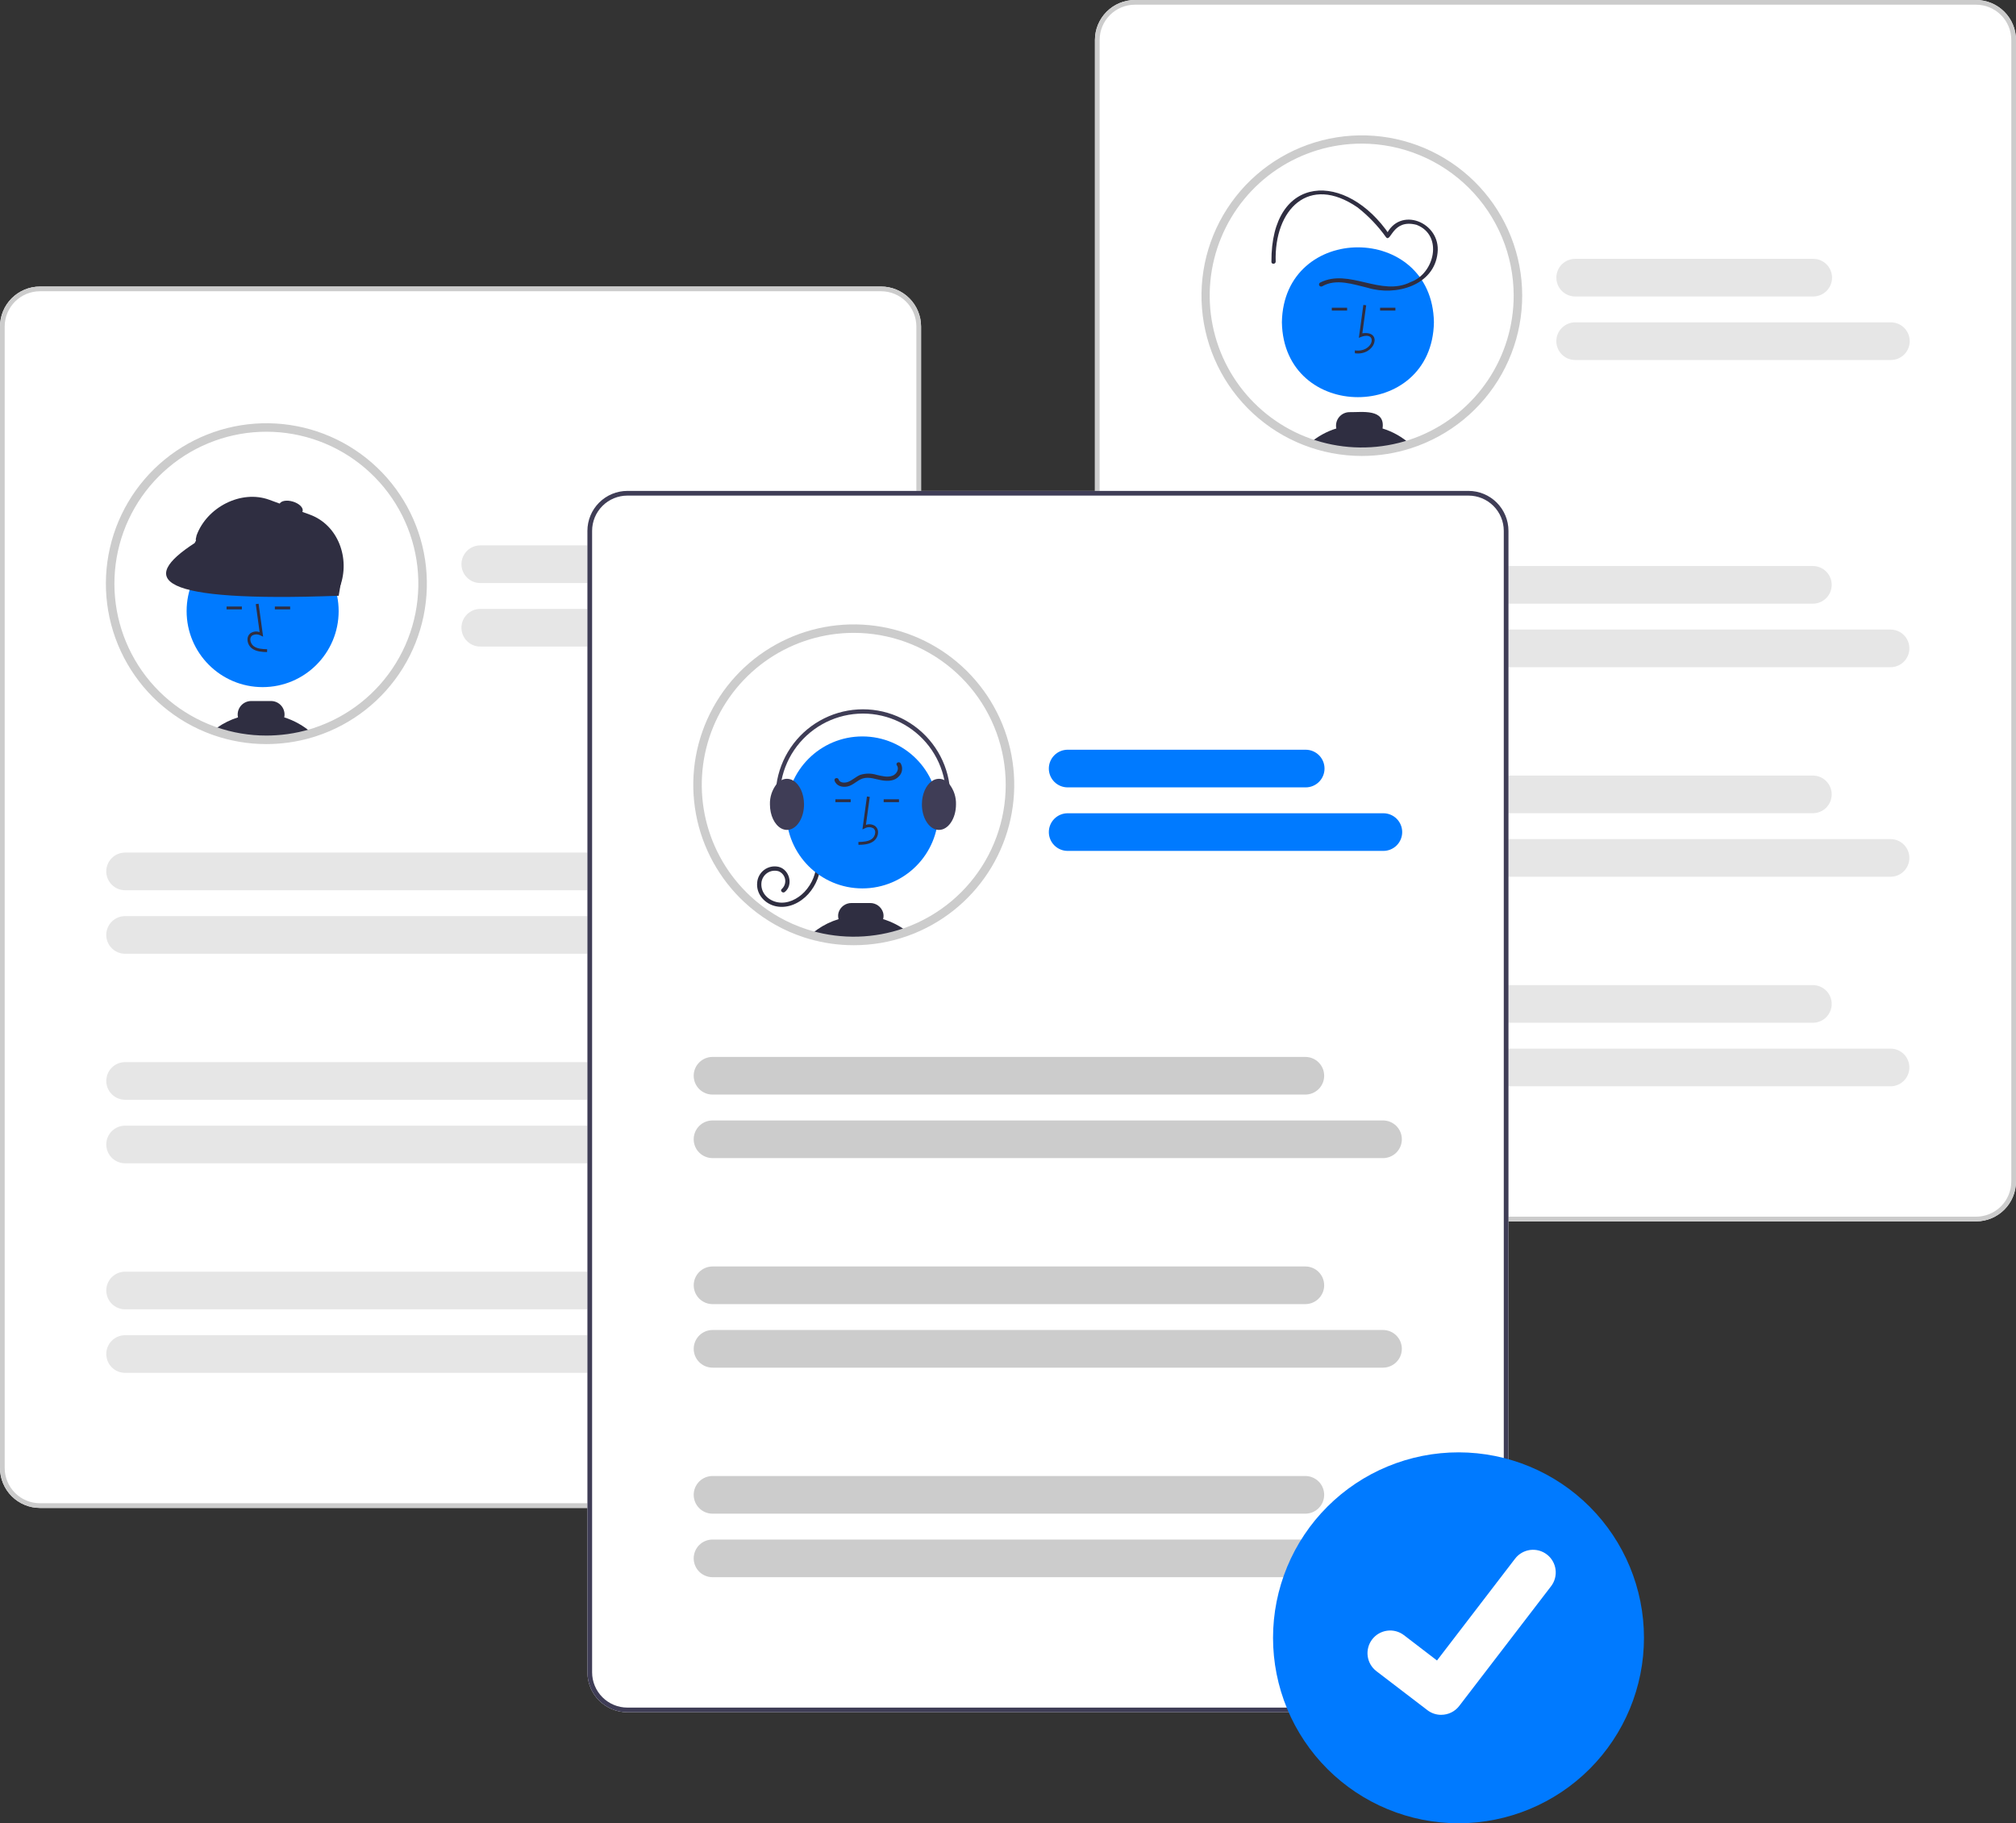 <svg xmlns="http://www.w3.org/2000/svg" width="419" height="379" viewBox="0 0 419 379" fill="none"><rect x="0" y="0" width="419" height="379" fill="#333333" stroke="none"/><g clip-path="url(#clip0_170_403)"><path d="M183.129 313.452H8.302C6.101 313.45 3.991 312.575 2.434 311.019C0.878 309.462 0.002 307.353 0 305.152V67.866C0.002 65.665 0.878 63.556 2.434 62C3.991 60.444 6.101 59.568 8.302 59.566H183.129C185.33 59.568 187.441 60.444 188.997 62C190.553 63.556 191.429 65.665 191.431 67.866V305.152C191.429 307.353 190.553 309.462 188.997 311.019C187.441 312.575 185.33 313.45 183.129 313.452Z" fill="white"></path><path d="M87.834 121.32C87.835 128.173 85.666 134.851 81.639 140.397C77.613 145.943 71.935 150.073 65.418 152.197C65.223 152.259 65.028 152.321 64.83 152.38C63.986 152.639 63.13 152.861 62.259 153.05C60.683 153.391 59.084 153.613 57.474 153.714C56.775 153.761 56.071 153.784 55.363 153.784C51.708 153.788 48.078 153.173 44.627 151.966C44.527 151.931 44.427 151.896 44.329 151.86C38.739 149.841 33.809 146.327 30.079 141.701C26.348 137.074 23.959 131.512 23.172 125.622C22.385 119.731 23.23 113.738 25.616 108.294C28.001 102.851 31.835 98.167 36.7 94.752C41.564 91.337 47.273 89.322 53.204 88.928C59.135 88.533 65.061 89.774 70.335 92.514C75.61 95.254 80.031 99.39 83.116 104.469C86.202 109.549 87.834 115.377 87.834 121.32Z" fill="white"></path><path d="M54.586 142.829C63.311 142.829 70.384 135.757 70.384 127.034C70.384 118.31 63.311 111.239 54.586 111.239C45.86 111.239 38.787 118.31 38.787 127.034C38.787 135.757 45.86 142.829 54.586 142.829Z" fill="#007AFF"></path><path d="M55.507 135.544L55.523 134.954C54.425 134.924 53.457 134.855 52.73 134.323C52.523 134.164 52.354 133.962 52.233 133.732C52.111 133.501 52.041 133.247 52.027 132.987C52.014 132.828 52.038 132.668 52.097 132.52C52.156 132.372 52.248 132.239 52.367 132.132C52.642 131.966 52.957 131.876 53.278 131.874C53.599 131.871 53.916 131.955 54.193 132.116L54.682 132.34L53.745 125.496L53.16 125.576L53.957 131.398C53.631 131.277 53.28 131.24 52.935 131.289C52.591 131.339 52.265 131.474 51.986 131.682C51.799 131.845 51.651 132.05 51.556 132.28C51.461 132.51 51.42 132.759 51.437 133.007C51.454 133.357 51.548 133.699 51.711 134.008C51.874 134.318 52.103 134.588 52.382 134.8C53.316 135.483 54.531 135.517 55.507 135.544Z" fill="#2F2E41"></path><path d="M50.268 126.078H47.089V126.669H50.268V126.078Z" fill="#2F2E41"></path><path d="M60.305 126.078H57.125V126.669H60.305V126.078Z" fill="#2F2E41"></path><path d="M59.074 149.115C59.116 148.921 59.138 148.723 59.139 148.525C59.138 147.782 58.842 147.069 58.316 146.544C57.791 146.018 57.078 145.722 56.335 145.721H52.202C51.458 145.722 50.745 146.017 50.22 146.543C49.694 147.069 49.398 147.782 49.398 148.525C49.398 148.724 49.419 148.923 49.462 149.118C47.902 149.61 46.428 150.339 45.091 151.281C44.831 151.461 44.574 151.656 44.329 151.86C44.427 151.895 44.527 151.931 44.627 151.966C48.078 153.173 51.708 153.788 55.363 153.784C56.072 153.784 56.775 153.76 57.474 153.713C59.084 153.613 60.683 153.391 62.259 153.049C63.13 152.86 63.986 152.639 64.83 152.379C63.16 150.902 61.199 149.79 59.074 149.115Z" fill="#2F2E41"></path><path d="M58.543 153.339C58.16 153.367 57.791 153.496 57.474 153.713C59.084 153.613 60.683 153.391 62.259 153.049L58.543 153.339Z" fill="#2F2E41"></path><path d="M68.914 123.282L41.469 113.244C41.175 113.136 40.935 112.916 40.803 112.632C40.671 112.348 40.658 112.024 40.765 111.73L40.858 111.291C43.002 105.433 50.106 101.746 55.965 103.889L64.41 106.978C70.269 109.121 72.816 116.057 70.672 121.915L70.428 122.579C70.321 122.873 70.101 123.112 69.817 123.244C69.532 123.376 69.208 123.389 68.914 123.282Z" fill="#2F2E41"></path><path d="M70.392 123.839C32.139 125.25 28.796 120.445 40.452 112.888L42.925 108.339L71.263 118.669L70.392 123.839Z" fill="#2F2E41"></path><path d="M62.89 106.257C63.102 105.555 62.197 104.662 60.87 104.263C59.544 103.865 58.297 104.111 58.086 104.813C57.874 105.516 58.779 106.408 60.106 106.807C61.432 107.206 62.679 106.96 62.89 106.257Z" fill="#2F2E41"></path><path d="M55.364 154.67C51.608 154.674 47.879 154.042 44.334 152.802L44.026 152.692C36.602 150.009 30.369 144.781 26.438 137.936C22.506 131.092 21.13 123.075 22.554 115.312C23.978 107.548 28.11 100.541 34.216 95.537C40.321 90.533 48.003 87.856 55.897 87.982C63.791 88.109 71.383 91.03 77.326 96.227C83.267 101.423 87.173 108.559 88.349 116.364C89.524 124.169 87.892 132.137 83.743 138.853C79.594 145.568 73.198 150.595 65.692 153.038C65.482 153.105 65.284 153.168 65.084 153.228C64.245 153.486 63.356 153.717 62.447 153.914C60.827 154.266 59.183 154.494 57.529 154.597C56.818 154.645 56.088 154.67 55.364 154.67ZM55.364 89.741C47.931 89.742 40.737 92.363 35.046 97.144C29.356 101.924 25.533 108.557 24.252 115.877C22.97 123.197 24.31 130.734 28.037 137.163C31.765 143.592 37.64 148.501 44.63 151.027L44.922 151.131C48.278 152.305 51.808 152.903 55.364 152.899C56.048 152.899 56.738 152.876 57.414 152.83C58.981 152.732 60.538 152.516 62.072 152.184C62.931 151.998 63.772 151.779 64.57 151.533C64.767 151.474 64.955 151.415 65.142 151.355C72.292 149.027 78.377 144.225 82.302 137.813C86.228 131.401 87.737 123.8 86.559 116.375C85.38 108.95 81.591 102.189 75.873 97.307C70.155 92.425 62.883 89.742 55.364 89.741Z" fill="#CCCCCC"></path><path d="M183.129 313.452H8.302C6.101 313.45 3.991 312.575 2.434 311.019C0.878 309.462 0.002 307.353 0 305.152V67.866C0.002 65.665 0.878 63.556 2.434 62C3.991 60.444 6.101 59.568 8.302 59.566H183.129C185.33 59.568 187.441 60.444 188.997 62C190.553 63.556 191.429 65.665 191.431 67.866V305.152C191.429 307.353 190.553 309.462 188.997 311.019C187.441 312.575 185.33 313.45 183.129 313.452ZM8.302 60.542C6.36 60.545 4.498 61.317 3.125 62.69C1.751 64.063 0.979 65.924 0.977 67.866V305.152C0.979 307.094 1.751 308.955 3.125 310.328C4.498 311.701 6.36 312.474 8.302 312.476H183.129C185.071 312.474 186.933 311.701 188.307 310.328C189.68 308.955 190.452 307.094 190.455 305.152V67.866C190.452 65.924 189.68 64.063 188.307 62.69C186.933 61.317 185.071 60.545 183.129 60.542H8.302Z" fill="#CCCCCC"></path><path d="M149.285 121.194H99.815C98.778 121.193 97.783 120.78 97.05 120.046C96.318 119.312 95.906 118.318 95.906 117.281C95.906 116.244 96.318 115.25 97.05 114.516C97.783 113.782 98.778 113.369 99.815 113.368H149.285C149.799 113.368 150.309 113.468 150.784 113.665C151.259 113.861 151.691 114.149 152.055 114.512C152.419 114.876 152.708 115.307 152.905 115.782C153.102 116.258 153.203 116.767 153.203 117.281C153.203 117.795 153.102 118.304 152.905 118.78C152.708 119.255 152.419 119.686 152.055 120.05C151.691 120.413 151.259 120.701 150.784 120.897C150.309 121.094 149.799 121.194 149.285 121.194Z" fill="#E6E6E6"></path><path d="M165.429 134.399H99.815C98.778 134.398 97.783 133.985 97.05 133.252C96.318 132.518 95.906 131.523 95.906 130.487C95.906 129.45 96.318 128.455 97.05 127.721C97.783 126.988 98.778 126.575 99.815 126.574H165.429C166.466 126.575 167.46 126.988 168.193 127.721C168.926 128.455 169.337 129.45 169.337 130.487C169.337 131.523 168.926 132.518 168.193 133.252C167.46 133.985 166.466 134.398 165.429 134.399Z" fill="#E6E6E6"></path><path d="M149.213 185.049H26.003C25.488 185.05 24.979 184.949 24.503 184.753C24.028 184.556 23.596 184.268 23.232 183.905C22.868 183.542 22.579 183.11 22.383 182.635C22.186 182.16 22.084 181.651 22.084 181.136C22.084 180.622 22.186 180.113 22.383 179.638C22.579 179.163 22.868 178.731 23.232 178.368C23.596 178.005 24.028 177.716 24.503 177.52C24.979 177.324 25.488 177.223 26.003 177.224H149.213C150.25 177.225 151.244 177.638 151.977 178.371C152.71 179.105 153.122 180.1 153.122 181.136C153.122 182.173 152.71 183.168 151.977 183.902C151.244 184.635 150.25 185.048 149.213 185.049Z" fill="#E6E6E6"></path><path d="M165.357 198.255H26.003C25.488 198.256 24.979 198.155 24.503 197.959C24.028 197.763 23.596 197.474 23.232 197.111C22.868 196.748 22.579 196.316 22.383 195.841C22.186 195.366 22.084 194.857 22.084 194.343C22.084 193.828 22.186 193.319 22.383 192.844C22.579 192.369 22.868 191.937 23.232 191.574C23.596 191.211 24.028 190.922 24.503 190.726C24.979 190.53 25.488 190.429 26.003 190.43H165.357C165.871 190.429 166.38 190.53 166.856 190.726C167.331 190.922 167.763 191.211 168.127 191.574C168.491 191.937 168.78 192.369 168.977 192.844C169.174 193.319 169.275 193.828 169.275 194.343C169.275 194.857 169.174 195.366 168.977 195.841C168.78 196.316 168.491 196.748 168.127 197.111C167.763 197.474 167.331 197.763 166.856 197.959C166.38 198.155 165.871 198.256 165.357 198.255Z" fill="#E6E6E6"></path><path d="M149.213 228.607H26.003C24.965 228.607 23.969 228.195 23.235 227.461C22.501 226.727 22.089 225.732 22.089 224.694C22.089 223.656 22.501 222.661 23.235 221.927C23.969 221.193 24.965 220.781 26.003 220.781H149.213C150.251 220.781 151.246 221.193 151.98 221.927C152.714 222.661 153.126 223.656 153.126 224.694C153.126 225.732 152.714 226.727 151.98 227.461C151.246 228.195 150.251 228.607 149.213 228.607Z" fill="#E6E6E6"></path><path d="M165.357 241.813H26.003C24.965 241.813 23.969 241.401 23.235 240.667C22.501 239.933 22.089 238.938 22.089 237.9C22.089 236.862 22.501 235.867 23.235 235.133C23.969 234.4 24.965 233.987 26.003 233.987H165.357C166.394 233.987 167.39 234.4 168.124 235.133C168.858 235.867 169.27 236.862 169.27 237.9C169.27 238.938 168.858 239.933 168.124 240.667C167.39 241.401 166.394 241.813 165.357 241.813Z" fill="#E6E6E6"></path><path d="M149.213 272.165H26.003C24.965 272.165 23.969 271.753 23.235 271.019C22.501 270.285 22.089 269.29 22.089 268.252C22.089 267.214 22.501 266.219 23.235 265.485C23.969 264.752 24.965 264.339 26.003 264.339H149.213C150.251 264.339 151.246 264.752 151.98 265.485C152.714 266.219 153.126 267.214 153.126 268.252C153.126 269.29 152.714 270.285 151.98 271.019C151.246 271.753 150.251 272.165 149.213 272.165Z" fill="#E6E6E6"></path><path d="M165.357 285.371H26.003C24.965 285.371 23.969 284.958 23.235 284.225C22.501 283.491 22.089 282.496 22.089 281.458C22.089 280.42 22.501 279.425 23.235 278.691C23.969 277.957 24.965 277.545 26.003 277.545H165.357C166.394 277.545 167.39 277.957 168.124 278.691C168.858 279.425 169.27 280.42 169.27 281.458C169.27 282.496 168.858 283.491 168.124 284.225C167.39 284.958 166.394 285.371 165.357 285.371Z" fill="#E6E6E6"></path><path d="M410.698 253.886L235.871 253.887C233.67 253.884 231.559 253.009 230.003 251.453C228.447 249.897 227.571 247.787 227.569 245.586L227.569 8.3C227.571 6.1 228.447 3.99 230.003 2.434C231.559 0.878 233.669 0.003 235.87 0L410.698 0C412.899 0.002 415.009 0.878 416.565 2.434C418.122 3.99 418.997 6.1 419 8.3L419 245.586C418.998 247.787 418.122 249.897 416.566 251.453C415.009 253.009 412.899 253.884 410.698 253.886Z" fill="white"></path><path d="M410.698 253.886L235.871 253.887C233.67 253.884 231.559 253.009 230.003 251.453C228.447 249.897 227.571 247.787 227.569 245.586L227.569 8.3C227.571 6.1 228.447 3.99 230.003 2.434C231.559 0.878 233.669 0.003 235.87 0L410.698 0C412.899 0.002 415.009 0.878 416.565 2.434C418.122 3.99 418.997 6.1 419 8.3L419 245.586C418.998 247.787 418.122 249.897 416.566 251.453C415.009 253.009 412.899 253.884 410.698 253.886ZM235.87 0.977C233.928 0.979 232.066 1.751 230.693 3.124C229.32 4.497 228.547 6.359 228.545 8.3L228.545 245.586C228.548 247.528 229.32 249.39 230.693 250.763C232.067 252.136 233.929 252.908 235.871 252.91L410.698 252.91C412.64 252.908 414.502 252.135 415.875 250.762C417.249 249.389 418.021 247.528 418.023 245.586L418.023 8.3C418.021 6.358 417.248 4.497 415.875 3.124C414.502 1.751 412.64 0.979 410.698 0.976L235.87 0.977Z" fill="#CCCCCC"></path><path d="M315.485 61.431C315.485 67.852 313.581 74.129 310.013 79.467C306.445 84.806 301.374 88.967 295.44 91.424C289.507 93.881 282.978 94.524 276.679 93.272C270.381 92.019 264.595 88.927 260.054 84.387C255.513 79.847 252.42 74.062 251.167 67.764C249.914 61.467 250.557 54.94 253.015 49.008C255.472 43.075 259.634 38.005 264.974 34.438C270.314 30.871 276.592 28.967 283.014 28.967C291.625 28.97 299.883 32.391 305.972 38.478C312.06 44.566 315.482 52.822 315.485 61.431Z" fill="white"></path><path d="M298.022 66.986C297.667 87.749 266.777 87.745 266.425 66.985C266.78 46.223 297.67 46.227 298.022 66.986Z" fill="#007AFF"></path><path d="M281.596 73.431L281.58 72.84C285.648 73.383 286.524 68.341 282.421 70.227L283.358 63.382L283.943 63.462L283.146 69.284C287.466 68.641 285.868 74.02 281.596 73.431Z" fill="#2F2E41"></path><path d="M290.015 63.964H286.836V64.555H290.015V63.964Z" fill="#2F2E41"></path><path d="M279.979 63.964H276.799V64.555H279.979V63.964Z" fill="#2F2E41"></path><path d="M287.345 89.07C287.965 84.888 283.067 85.714 280.476 85.673C280.058 85.674 279.645 85.769 279.269 85.95C278.892 86.13 278.56 86.393 278.298 86.718C278.035 87.043 277.849 87.423 277.752 87.829C277.654 88.235 277.649 88.658 277.736 89.067C275.73 89.687 273.873 90.711 272.278 92.077C278.997 94.42 286.299 94.501 293.068 92.308C291.418 90.826 289.465 89.721 287.345 89.07Z" fill="#2F2E41"></path><path d="M274.796 59.515C277.724 57.824 281.274 59.121 284.298 59.831C290.036 61.595 298.083 59.386 298.781 52.552C299.507 46.197 290.811 42.655 288.031 48.98L288.841 48.874C279.826 35.481 264.147 35.989 264.25 54.403C264.216 54.972 265.102 54.97 265.135 54.402C264.803 43.551 271.986 36.134 282.14 43.107C284.407 44.882 286.407 46.975 288.076 49.321C289.133 50.506 289.363 45.404 294.424 46.74C299.994 48.898 298.177 56.871 293.198 58.622C287.047 61.764 280.385 55.672 274.349 58.751C274.252 58.812 274.182 58.908 274.155 59.02C274.128 59.132 274.145 59.25 274.203 59.349C274.261 59.448 274.355 59.521 274.466 59.552C274.576 59.583 274.695 59.57 274.796 59.515Z" fill="#2F2E41"></path><path d="M283.014 94.78C274.629 94.773 266.554 91.606 260.401 85.911C254.248 80.216 250.468 72.411 249.815 64.052C249.162 55.694 251.685 47.397 256.88 40.816C262.074 34.235 269.559 29.854 277.842 28.545C286.125 27.237 294.596 29.099 301.567 33.758C308.538 38.418 313.495 45.534 315.451 53.686C317.407 61.839 316.218 70.428 312.12 77.743C308.022 85.057 301.317 90.558 293.342 93.149C290.007 94.234 286.521 94.784 283.014 94.78ZM283.014 29.852C276.766 29.851 270.658 31.703 265.462 35.173C260.266 38.643 256.217 43.575 253.825 49.347C251.434 55.118 250.808 61.469 252.027 67.596C253.245 73.723 256.254 79.351 260.672 83.768C265.09 88.185 270.72 91.193 276.848 92.412C282.976 93.63 289.328 93.005 295.101 90.614C300.873 88.222 305.807 84.174 309.278 78.979C312.748 73.785 314.6 67.678 314.6 61.431C314.59 53.058 311.259 45.032 305.338 39.112C299.417 33.191 291.388 29.861 283.014 29.852Z" fill="#CCCCCC"></path><path d="M376.854 61.628L327.383 61.628C326.345 61.628 325.35 61.216 324.616 60.482C323.882 59.748 323.47 58.753 323.47 57.715C323.47 56.677 323.882 55.682 324.616 54.948C325.35 54.215 326.345 53.802 327.383 53.802L376.854 53.802C377.891 53.802 378.887 54.215 379.621 54.948C380.355 55.682 380.767 56.677 380.767 57.715C380.767 58.753 380.355 59.748 379.621 60.482C378.887 61.216 377.891 61.628 376.854 61.628Z" fill="#E6E6E6"></path><path d="M392.997 74.834L327.383 74.834C326.869 74.835 326.36 74.734 325.884 74.538C325.409 74.341 324.977 74.053 324.613 73.69C324.249 73.326 323.96 72.895 323.763 72.42C323.566 71.945 323.465 71.435 323.465 70.921C323.465 70.407 323.566 69.898 323.763 69.423C323.96 68.948 324.249 68.516 324.613 68.153C324.977 67.789 325.409 67.501 325.884 67.305C326.36 67.109 326.869 67.008 327.383 67.008L392.997 67.008C394.035 67.008 395.031 67.421 395.765 68.154C396.499 68.888 396.911 69.883 396.911 70.921C396.911 71.959 396.499 72.954 395.765 73.688C395.031 74.422 394.035 74.834 392.997 74.834Z" fill="#E6E6E6"></path><path d="M376.782 125.483L253.571 125.483C252.534 125.482 251.54 125.069 250.807 124.336C250.074 123.602 249.662 122.608 249.662 121.571C249.662 120.534 250.074 119.539 250.807 118.806C251.54 118.072 252.534 117.659 253.571 117.658L376.782 117.658C377.819 117.658 378.815 118.07 379.549 118.804C380.283 119.538 380.695 120.533 380.695 121.571C380.695 122.608 380.283 123.604 379.549 124.337C378.815 125.071 377.819 125.483 376.782 125.483Z" fill="#E6E6E6"></path><path d="M392.925 138.689L253.571 138.69C253.057 138.69 252.547 138.589 252.072 138.393C251.597 138.197 251.165 137.909 250.801 137.545C250.437 137.182 250.148 136.75 249.951 136.275C249.754 135.8 249.653 135.291 249.653 134.777C249.653 134.262 249.754 133.753 249.951 133.278C250.148 132.803 250.437 132.372 250.801 132.008C251.165 131.645 251.597 131.357 252.072 131.16C252.547 130.964 253.057 130.863 253.571 130.864L392.925 130.864C393.963 130.864 394.959 131.276 395.693 132.01C396.427 132.744 396.839 133.739 396.839 134.777C396.839 135.814 396.427 136.81 395.693 137.543C394.959 138.277 393.963 138.689 392.925 138.689Z" fill="#E6E6E6"></path><path d="M376.782 169.041L253.571 169.042C252.534 169.04 251.54 168.627 250.807 167.894C250.074 167.16 249.662 166.166 249.662 165.129C249.662 164.092 250.074 163.097 250.807 162.364C251.54 161.63 252.534 161.217 253.571 161.216L376.782 161.216C377.819 161.216 378.815 161.628 379.549 162.362C380.283 163.096 380.695 164.091 380.695 165.129C380.695 166.166 380.283 167.162 379.549 167.895C378.815 168.629 377.819 169.041 376.782 169.041Z" fill="#E6E6E6"></path><path d="M392.925 182.248L253.571 182.248C253.057 182.248 252.548 182.148 252.072 181.951C251.597 181.755 251.165 181.467 250.801 181.103C250.437 180.74 250.148 180.308 249.951 179.833C249.754 179.358 249.653 178.849 249.653 178.335C249.653 177.821 249.754 177.311 249.951 176.836C250.148 176.361 250.437 175.93 250.801 175.566C251.165 175.203 251.597 174.915 252.072 174.718C252.548 174.522 253.057 174.421 253.571 174.422L392.925 174.422C393.963 174.422 394.959 174.834 395.693 175.568C396.427 176.302 396.839 177.297 396.839 178.335C396.839 179.372 396.427 180.368 395.693 181.101C394.959 181.835 393.963 182.248 392.925 182.248Z" fill="#E6E6E6"></path><path d="M376.782 212.599L253.571 212.599C252.533 212.599 251.538 212.187 250.804 211.453C250.07 210.719 249.658 209.724 249.658 208.686C249.658 207.649 250.07 206.653 250.804 205.92C251.538 205.186 252.533 204.774 253.571 204.774L376.782 204.773C377.82 204.773 378.815 205.186 379.549 205.919C380.283 206.653 380.695 207.649 380.695 208.686C380.695 209.724 380.283 210.719 379.549 211.453C378.815 212.187 377.82 212.599 376.782 212.599Z" fill="#E6E6E6"></path><path d="M392.925 225.805L253.571 225.805C252.533 225.805 251.538 225.393 250.804 224.659C250.07 223.925 249.658 222.93 249.658 221.892C249.658 220.855 250.07 219.859 250.804 219.126C251.538 218.392 252.533 217.98 253.571 217.98L392.925 217.979C393.963 217.979 394.959 218.392 395.693 219.126C396.427 219.859 396.839 220.855 396.839 221.892C396.839 222.93 396.427 223.925 395.693 224.659C394.959 225.393 393.963 225.805 392.925 225.805Z" fill="#E6E6E6"></path><path d="M305.215 355.929H130.388C128.187 355.927 126.077 355.052 124.52 353.496C122.964 351.939 122.089 349.83 122.086 347.629V110.343C122.089 108.143 122.964 106.033 124.52 104.477C126.077 102.921 128.187 102.045 130.388 102.043H305.215C307.417 102.045 309.527 102.921 311.083 104.477C312.639 106.033 313.515 108.143 313.517 110.343V347.629C313.515 349.83 312.639 351.939 311.083 353.496C309.527 355.052 307.417 355.927 305.215 355.929Z" fill="white"></path><path d="M144.969 163.13C144.963 167.403 145.804 171.634 147.443 175.581C149.081 179.527 151.485 183.11 154.516 186.123C154.77 186.374 155.029 186.625 155.292 186.87C156.874 188.348 158.601 189.664 160.446 190.798C160.8 191.017 161.155 191.226 161.518 191.43C163.383 192.481 165.349 193.344 167.386 194.006C167.737 194.121 168.094 194.23 168.452 194.331C174.926 196.187 181.817 195.993 188.176 193.776C188.3 193.732 188.424 193.687 188.545 193.643C194.128 191.613 199.047 188.09 202.766 183.458C206.485 178.826 208.862 173.263 209.638 167.375C210.415 161.486 209.56 155.497 207.168 150.06C204.776 144.623 200.938 139.947 196.072 136.539C191.206 133.132 185.498 131.124 179.57 130.735C173.642 130.346 167.721 131.59 162.451 134.332C157.181 137.075 152.765 141.209 149.682 146.287C146.6 151.364 144.97 157.19 144.969 163.13Z" fill="white"></path><path d="M170.583 179.042C170.599 181.557 169.671 183.987 167.984 185.852C166.314 187.684 163.829 188.899 161.321 188.396C159.011 187.934 157.134 185.915 157.368 183.474C157.407 182.945 157.561 182.431 157.819 181.968C158.077 181.504 158.433 181.103 158.862 180.791C159.291 180.479 159.783 180.265 160.303 180.163C160.823 180.06 161.36 180.073 161.875 180.199C164.069 180.769 164.943 183.93 163.115 185.414C162.676 185.77 162.046 185.147 162.489 184.788C162.762 184.538 162.968 184.224 163.088 183.874C163.208 183.524 163.239 183.15 163.176 182.785C163.114 182.421 162.962 182.077 162.733 181.787C162.504 181.496 162.205 181.268 161.865 181.123C161.464 180.994 161.038 180.959 160.621 181.019C160.204 181.079 159.806 181.233 159.457 181.47C159.108 181.707 158.818 182.02 158.608 182.385C158.398 182.751 158.274 183.159 158.245 183.58C158.1 185.638 159.677 187.188 161.611 187.553C163.704 187.948 165.778 186.877 167.196 185.4C168.821 183.683 169.717 181.405 169.697 179.042C169.701 178.927 169.749 178.818 169.832 178.738C169.915 178.658 170.025 178.614 170.14 178.614C170.255 178.614 170.365 178.658 170.448 178.738C170.531 178.818 170.579 178.927 170.583 179.042Z" fill="#2F2E41"></path><path d="M179.23 184.67C187.955 184.67 195.029 177.599 195.029 168.875C195.029 160.152 187.955 153.08 179.23 153.08C170.505 153.08 163.432 160.152 163.432 168.875C163.432 177.599 170.505 184.67 179.23 184.67Z" fill="#007AFF"></path><path d="M178.422 175.615L178.406 175.025C179.504 174.994 180.472 174.925 181.199 174.394C181.405 174.235 181.575 174.033 181.696 173.802C181.817 173.572 181.888 173.318 181.902 173.058C181.915 172.899 181.891 172.739 181.832 172.591C181.773 172.442 181.68 172.31 181.562 172.203C181.287 172.037 180.972 171.947 180.651 171.944C180.329 171.942 180.013 172.025 179.736 172.187L179.247 172.411L180.184 165.567L180.768 165.647L179.972 171.469C180.298 171.348 180.649 171.31 180.993 171.36C181.338 171.41 181.664 171.544 181.943 171.752C182.13 171.916 182.277 172.121 182.373 172.351C182.468 172.581 182.509 172.83 182.492 173.078C182.475 173.428 182.381 173.769 182.218 174.079C182.055 174.389 181.826 174.659 181.547 174.871C180.613 175.554 179.398 175.588 178.422 175.615Z" fill="#2F2E41"></path><path d="M186.841 166.149H183.661V166.739H186.841V166.149Z" fill="#2F2E41"></path><path d="M176.805 166.149H173.625V166.739H176.805V166.149Z" fill="#2F2E41"></path><path d="M168.452 194.331C174.926 196.187 181.817 195.994 188.176 193.776C188.3 193.732 188.424 193.688 188.545 193.643C187.047 192.487 185.352 191.612 183.542 191.058C183.67 190.604 183.668 190.124 183.536 189.671C183.357 189.097 182.997 188.596 182.51 188.243C182.024 187.89 181.436 187.704 180.835 187.711H176.986C176.385 187.703 175.799 187.889 175.313 188.242C174.827 188.594 174.469 189.095 174.291 189.668C174.159 190.122 174.157 190.603 174.285 191.058C172.69 191.546 171.184 192.284 169.821 193.245C169.547 193.437 169.281 193.637 169.024 193.847C168.829 194.003 168.638 194.166 168.452 194.331Z" fill="#2F2E41"></path><path d="M191.606 167.2C191.606 169.862 192.917 172.069 194.62 172.453C194.794 172.492 194.971 172.512 195.149 172.512C197.1 172.512 198.691 170.13 198.691 167.2C198.735 165.689 198.253 164.209 197.327 163.015C197.039 162.666 196.685 162.378 196.285 162.168C195.934 161.984 195.545 161.888 195.149 161.887C194.605 161.894 194.077 162.072 193.64 162.395C192.439 163.245 191.606 165.078 191.606 167.2Z" fill="#3F3D56"></path><path d="M160.021 167.2C160.021 169.49 160.989 171.443 162.347 172.19C162.719 172.398 163.137 172.509 163.563 172.512C163.658 172.512 163.753 172.506 163.847 172.494C165.665 172.279 167.106 169.989 167.106 167.2C167.106 164.965 166.182 163.05 164.877 162.268C164.482 162.023 164.028 161.891 163.563 161.887C163.167 161.888 162.778 161.984 162.427 162.168C162.026 162.379 161.671 162.668 161.382 163.018C160.459 164.213 159.978 165.69 160.021 167.2Z" fill="#3F3D56"></path><path d="M162.568 171.681C162.638 171.681 162.708 171.664 162.77 171.632C162.833 171.6 162.887 171.554 162.928 171.497C162.969 171.439 162.995 171.373 163.006 171.304C163.016 171.234 163.01 171.164 162.988 171.097C162.141 168.581 161.887 165.904 162.244 163.273C162.601 160.643 163.559 158.13 165.045 155.93C166.532 153.731 168.505 151.903 170.812 150.59C173.12 149.277 175.699 148.513 178.349 148.359C181 148.204 183.65 148.663 186.095 149.699C188.539 150.735 190.712 152.32 192.444 154.332C194.176 156.344 195.42 158.728 196.081 161.299C196.741 163.87 196.8 166.559 196.252 169.157C196.228 169.271 196.25 169.391 196.315 169.489C196.379 169.587 196.479 169.656 196.594 169.68C196.709 169.704 196.828 169.682 196.927 169.618C197.025 169.554 197.094 169.454 197.118 169.339C197.695 166.608 197.633 163.782 196.939 161.078C196.245 158.375 194.937 155.868 193.116 153.753C191.295 151.637 189.011 149.97 186.441 148.881C183.871 147.791 181.084 147.309 178.297 147.472C175.51 147.634 172.799 148.437 170.373 149.818C167.947 151.199 165.872 153.121 164.31 155.434C162.748 157.747 161.74 160.389 161.365 163.154C160.99 165.92 161.258 168.735 162.148 171.38C162.178 171.468 162.234 171.544 162.31 171.598C162.385 171.652 162.475 171.681 162.568 171.681Z" fill="#3F3D56"></path><path d="M187.166 158.642C187.429 159.069 187.538 159.574 187.475 160.072C187.413 160.569 187.184 161.031 186.825 161.382C185.967 162.34 184.599 162.4 183.412 162.222C182.079 162.023 180.666 161.399 179.316 161.819C178.167 162.178 177.346 163.221 176.152 163.482C175.092 163.715 173.825 163.407 173.454 162.278C173.275 161.736 174.13 161.503 174.308 162.043C174.548 162.773 175.586 162.759 176.18 162.557C177.132 162.232 177.866 161.444 178.803 161.067C179.919 160.721 181.114 160.725 182.228 161.076C183.287 161.315 184.506 161.668 185.561 161.223C186.342 160.893 186.963 159.855 186.402 159.088C186.065 158.628 186.833 158.186 187.166 158.642Z" fill="#2F2E41"></path><path d="M177.44 196.48C174.316 196.482 171.208 196.045 168.206 195.182C167.853 195.083 167.483 194.97 167.11 194.848C165.019 194.167 163 193.281 161.083 192.202C160.724 192 160.363 191.787 159.981 191.552C158.087 190.387 156.313 189.035 154.687 187.517C154.419 187.267 154.153 187.01 153.893 186.754C148.78 181.657 145.46 175.039 144.43 167.894C143.4 160.75 144.717 153.464 148.183 147.131C151.649 140.799 157.077 135.762 163.65 132.777C170.224 129.792 177.589 129.02 184.639 130.577C191.689 132.135 198.043 135.937 202.747 141.414C207.451 146.89 210.25 153.745 210.725 160.948C211.199 168.151 209.323 175.313 205.378 181.359C201.433 187.405 195.633 192.007 188.848 194.476C188.726 194.52 188.6 194.565 188.474 194.61C184.928 195.851 181.197 196.484 177.44 196.48ZM177.44 131.551C171.189 131.551 165.078 133.406 159.882 136.881C154.685 140.355 150.637 145.293 148.25 151.069C145.862 156.846 145.242 163.2 146.469 169.329C147.696 175.457 150.714 181.084 155.141 185.497C155.386 185.739 155.64 185.984 155.896 186.223C157.436 187.661 159.115 188.941 160.91 190.044C161.271 190.267 161.612 190.468 161.951 190.658C163.766 191.68 165.678 192.52 167.659 193.164C168.01 193.279 168.356 193.385 168.691 193.479C174.99 195.286 181.695 195.098 187.883 192.941L188.241 192.812C195.22 190.272 201.08 185.356 204.793 178.926C208.506 172.496 209.835 164.963 208.546 157.651C207.257 150.339 203.432 143.715 197.744 138.942C192.055 134.169 184.866 131.552 177.44 131.551Z" fill="#CCCCCC"></path><path d="M305.215 355.929H130.388C128.187 355.927 126.077 355.052 124.52 353.496C122.964 351.939 122.089 349.83 122.086 347.629V110.343C122.089 108.143 122.964 106.033 124.52 104.477C126.077 102.921 128.187 102.045 130.388 102.043H305.215C307.417 102.045 309.527 102.921 311.083 104.477C312.639 106.033 313.515 108.143 313.517 110.343V347.629C313.515 349.83 312.639 351.939 311.083 353.496C309.527 355.052 307.417 355.927 305.215 355.929ZM130.388 103.019C128.446 103.022 126.584 103.794 125.211 105.167C123.838 106.54 123.065 108.401 123.063 110.343V347.629C123.065 349.571 123.838 351.432 125.211 352.805C126.584 354.178 128.446 354.951 130.388 354.953H305.215C307.158 354.951 309.019 354.178 310.393 352.805C311.766 351.432 312.538 349.571 312.541 347.629V110.343C312.538 108.401 311.766 106.54 310.393 105.167C309.019 103.794 307.158 103.022 305.215 103.019H130.388Z" fill="#3F3D56"></path><path d="M271.371 163.671H221.901C220.863 163.671 219.867 163.259 219.133 162.525C218.4 161.791 217.987 160.796 217.987 159.758C217.987 158.72 218.4 157.725 219.133 156.991C219.867 156.257 220.863 155.845 221.901 155.845H271.371C272.409 155.845 273.404 156.257 274.138 156.991C274.872 157.725 275.285 158.72 275.285 159.758C275.285 160.796 274.872 161.791 274.138 162.525C273.404 163.259 272.409 163.671 271.371 163.671Z" fill="#007AFF"></path><path d="M287.515 176.876H221.901C220.863 176.876 219.867 176.464 219.133 175.73C218.4 174.997 217.987 174.001 217.987 172.964C217.987 171.926 218.4 170.931 219.133 170.197C219.867 169.463 220.863 169.051 221.901 169.051H287.515C288.553 169.051 289.548 169.463 290.282 170.197C291.016 170.931 291.428 171.926 291.428 172.964C291.428 174.001 291.016 174.997 290.282 175.73C289.548 176.464 288.553 176.876 287.515 176.876Z" fill="#007AFF"></path><path d="M271.299 227.526H148.089C147.051 227.526 146.055 227.114 145.321 226.38C144.587 225.647 144.175 224.651 144.175 223.614C144.175 222.576 144.587 221.581 145.321 220.847C146.055 220.113 147.051 219.701 148.089 219.701H271.299C272.337 219.701 273.332 220.113 274.066 220.847C274.8 221.581 275.213 222.576 275.213 223.614C275.213 224.651 274.8 225.647 274.066 226.38C273.332 227.114 272.337 227.526 271.299 227.526Z" fill="#CCCCCC"></path><path d="M287.443 240.732H148.089C147.051 240.732 146.055 240.32 145.321 239.586C144.587 238.853 144.175 237.857 144.175 236.82C144.175 235.782 144.587 234.787 145.321 234.053C146.055 233.319 147.051 232.907 148.089 232.907H287.443C288.481 232.907 289.476 233.319 290.21 234.053C290.944 234.787 291.357 235.782 291.357 236.82C291.357 237.857 290.944 238.853 290.21 239.586C289.476 240.32 288.481 240.732 287.443 240.732Z" fill="#CCCCCC"></path><path d="M271.299 271.084H148.089C147.052 271.083 146.057 270.67 145.324 269.937C144.592 269.203 144.18 268.209 144.18 267.172C144.18 266.135 144.592 265.14 145.324 264.407C146.057 263.673 147.052 263.26 148.089 263.259H271.299C272.337 263.259 273.332 263.671 274.066 264.405C274.8 265.139 275.213 266.134 275.213 267.172C275.213 268.209 274.8 269.205 274.066 269.938C273.332 270.672 272.337 271.084 271.299 271.084Z" fill="#CCCCCC"></path><path d="M287.443 284.29H148.089C147.052 284.289 146.057 283.876 145.324 283.142C144.592 282.409 144.18 281.414 144.18 280.377C144.18 279.34 144.592 278.346 145.324 277.612C146.057 276.878 147.052 276.466 148.089 276.464H287.443C288.481 276.464 289.476 276.877 290.21 277.61C290.944 278.344 291.356 279.339 291.356 280.377C291.356 281.415 290.944 282.41 290.21 283.144C289.476 283.878 288.481 284.29 287.443 284.29Z" fill="#CCCCCC"></path><path d="M271.299 314.642H148.089C147.051 314.642 146.055 314.23 145.321 313.496C144.587 312.762 144.175 311.767 144.175 310.729C144.175 309.691 144.587 308.696 145.321 307.962C146.055 307.229 147.051 306.816 148.089 306.816H271.299C272.337 306.816 273.332 307.229 274.066 307.962C274.8 308.696 275.213 309.691 275.213 310.729C275.213 311.767 274.8 312.762 274.066 313.496C273.332 314.23 272.337 314.642 271.299 314.642Z" fill="#CCCCCC"></path><path d="M287.443 327.848H148.089C147.051 327.848 146.055 327.436 145.321 326.702C144.587 325.968 144.175 324.973 144.175 323.935C144.175 322.898 144.587 321.902 145.321 321.168C146.055 320.435 147.051 320.022 148.089 320.022H287.443C288.481 320.022 289.476 320.435 290.21 321.168C290.944 321.902 291.357 322.898 291.357 323.935C291.357 324.973 290.944 325.968 290.21 326.702C289.476 327.436 288.481 327.848 287.443 327.848Z" fill="#CCCCCC"></path><path d="M303.187 301.897C298.12 301.891 293.101 302.884 288.418 304.819C283.735 306.754 279.479 309.593 275.894 313.173C272.308 316.753 269.464 321.005 267.524 325.685C265.583 330.365 264.584 335.382 264.584 340.448C264.584 345.514 265.583 350.531 267.524 355.211C269.464 359.891 272.308 364.143 275.893 367.723C279.479 371.304 283.734 374.143 288.418 376.077C293.101 378.012 298.119 379.005 303.187 379C313.402 378.982 323.192 374.912 330.409 367.684C337.625 360.456 341.678 350.661 341.678 340.448C341.678 330.236 337.625 320.44 330.409 313.212C323.192 305.985 313.402 301.915 303.187 301.897Z" fill="#007AFF"></path><path d="M299.528 356.459C298.513 356.461 297.525 356.133 296.713 355.524L296.663 355.486L286.059 347.376C285.068 346.616 284.42 345.493 284.257 344.255C284.094 343.017 284.429 341.765 285.189 340.773C285.949 339.782 287.072 339.134 288.31 338.969C289.548 338.805 290.801 339.14 291.793 339.898L298.661 345.164L314.891 323.995C315.268 323.504 315.737 323.092 316.273 322.782C316.808 322.473 317.399 322.272 318.013 322.191C318.626 322.11 319.249 322.151 319.847 322.31C320.444 322.47 321.004 322.746 321.495 323.122L321.497 323.123L321.396 323.263L321.499 323.123C322.49 323.884 323.138 325.007 323.301 326.245C323.464 327.483 323.13 328.736 322.371 329.727L303.28 354.616C302.839 355.19 302.271 355.654 301.621 355.973C300.971 356.291 300.256 356.456 299.532 356.454L299.528 356.459Z" fill="white"></path></g><defs><clipPath id="clip0_170_403"><rect width="419" height="379" fill="white"></rect></clipPath></defs></svg>